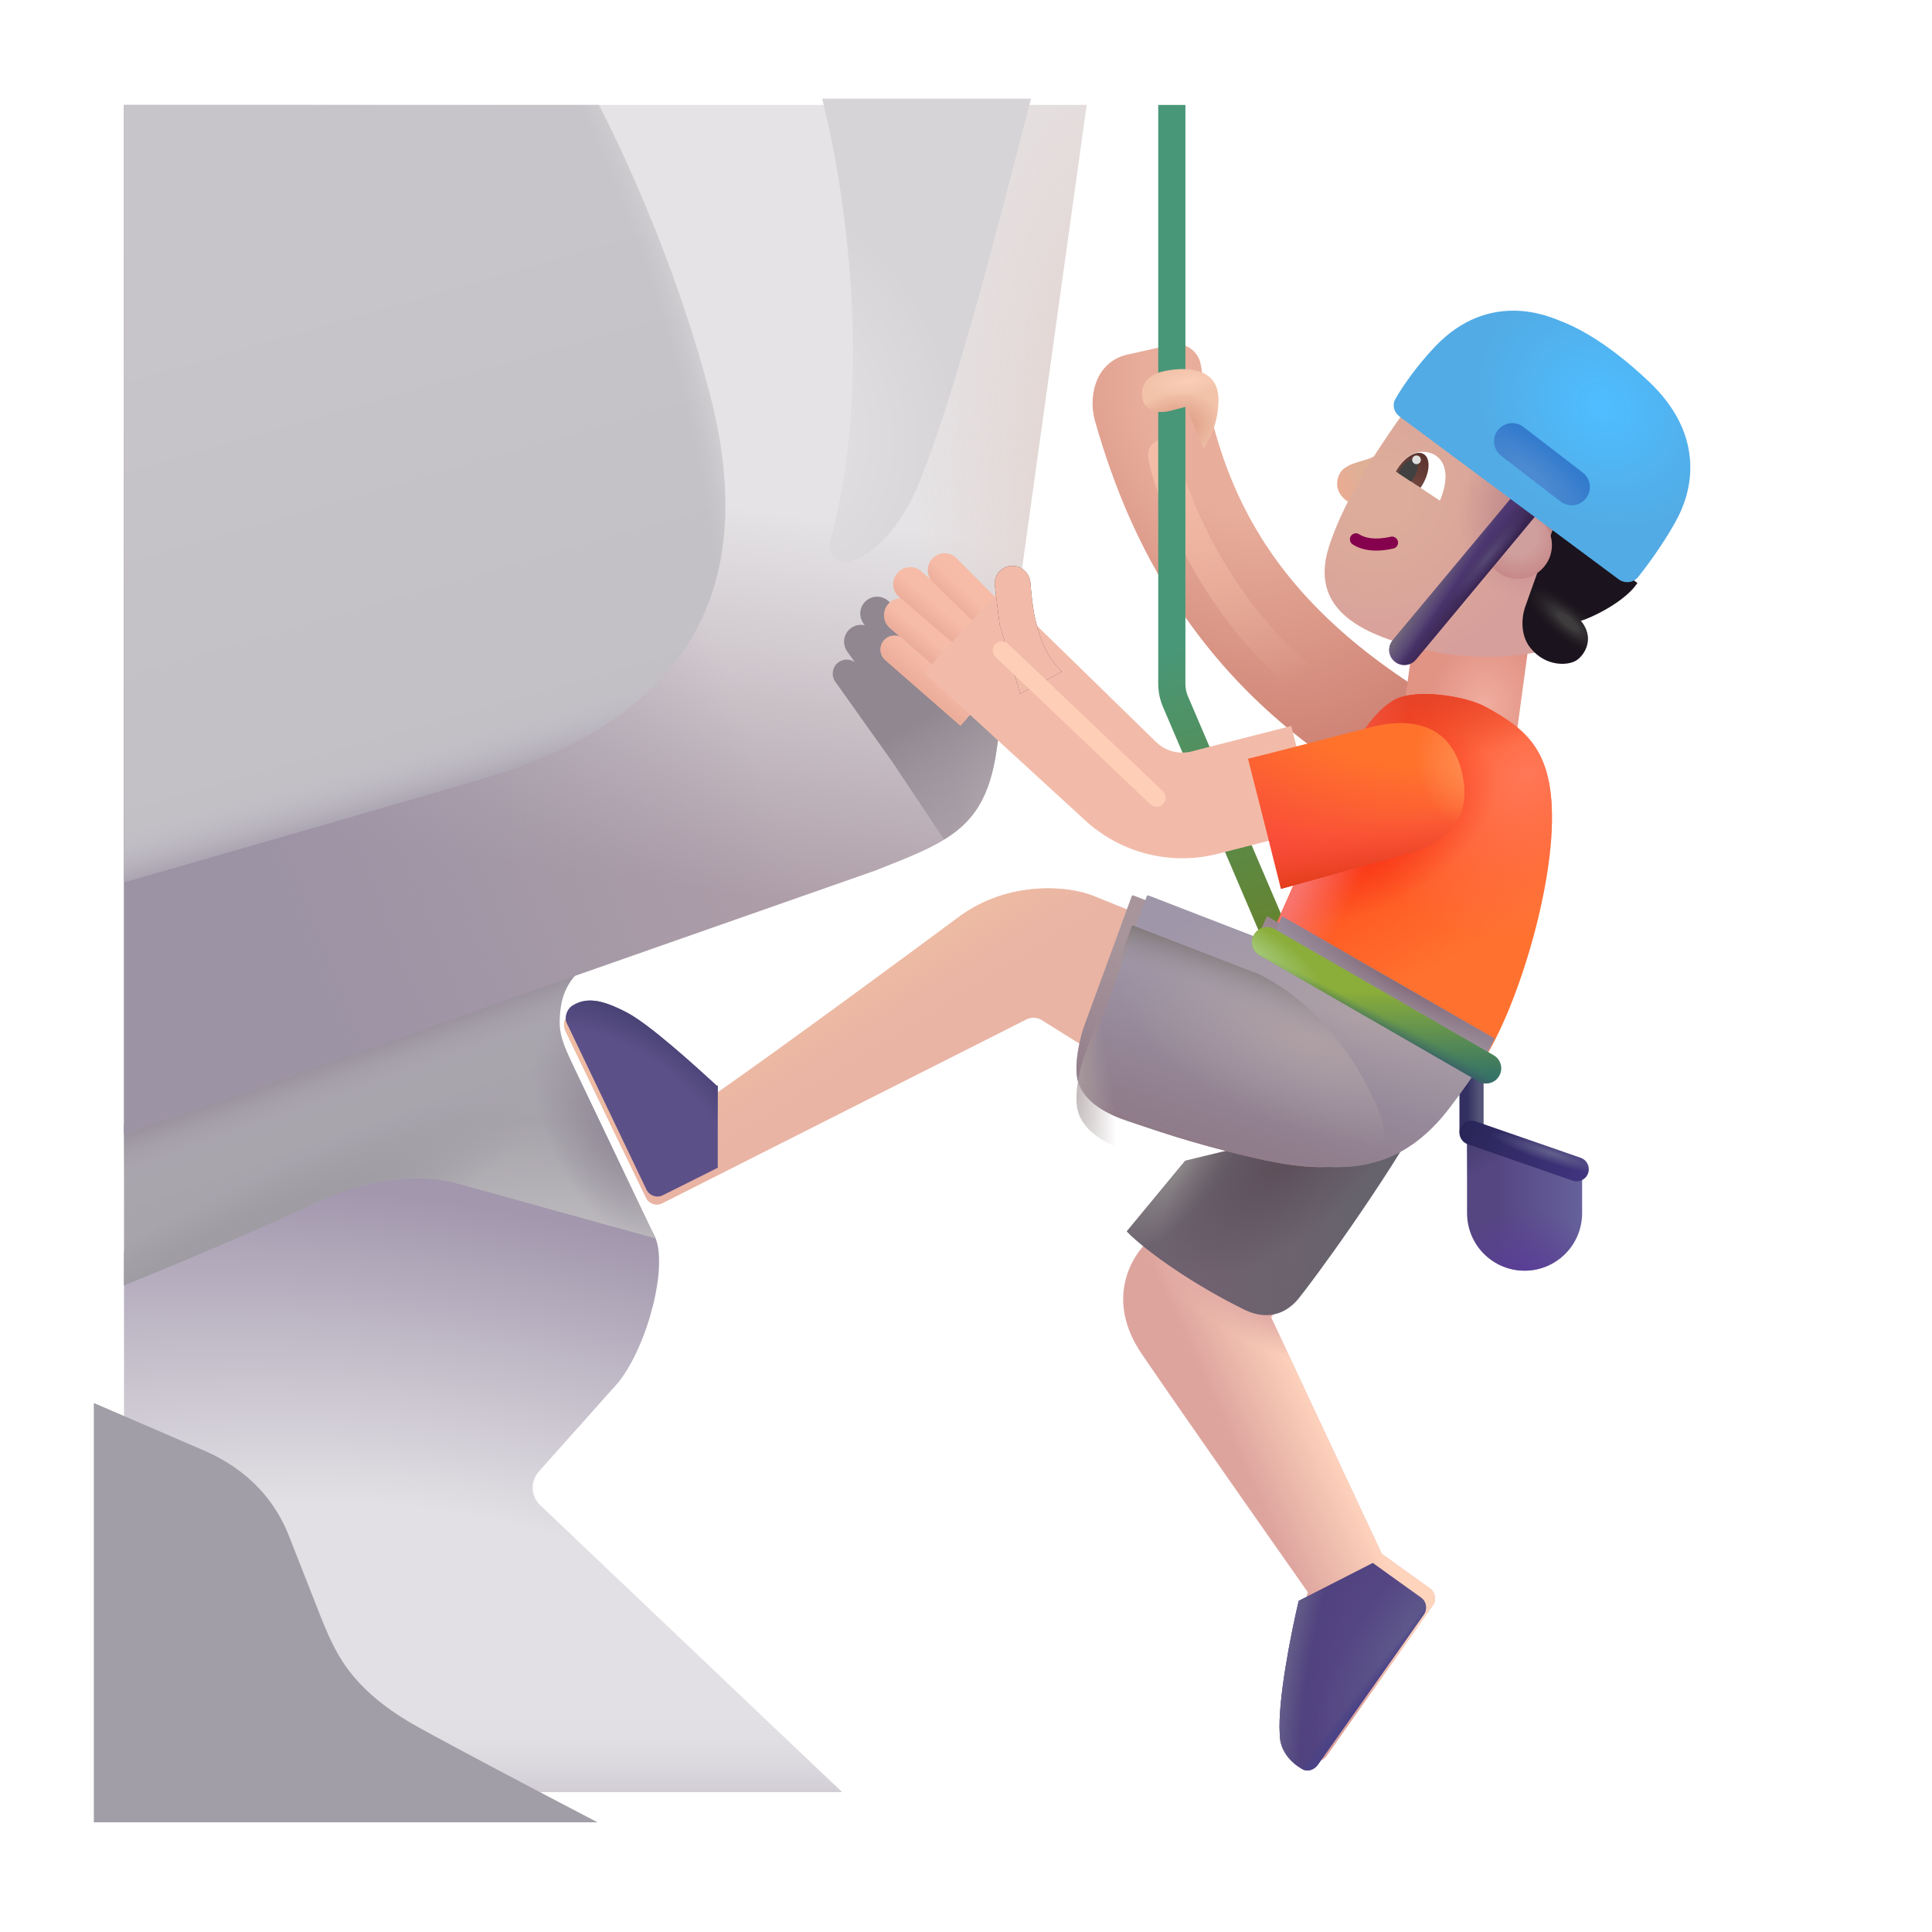 <svg width="32" height="32" viewBox="0 0 32 32" fill="none" xmlns="http://www.w3.org/2000/svg">
<path d="M2.054 29.683V20.73L7.258 18.753L9.771 20.043C9.551 19.66 10.37 19.505 10.842 20.472C11.076 20.953 10.729 22.285 10.244 22.894L8.924 24.374C8.78 24.536 8.79 24.782 8.947 24.93L13.947 29.683H2.054Z" fill="url(#paint0_radial_4002_864)"/>
<path d="M2.054 29.683V20.73L7.258 18.753L9.771 20.043C9.551 19.66 10.37 19.505 10.842 20.472C11.076 20.953 10.729 22.285 10.244 22.894L8.924 24.374C8.78 24.536 8.79 24.782 8.947 24.93L13.947 29.683H2.054Z" fill="url(#paint1_linear_4002_864)"/>
<path d="M9.289 16.677C9.345 16.27 9.617 16.042 9.746 15.979L2.054 18.63V21.291C2.733 21.016 4.281 20.37 5.338 19.876C6.224 19.462 7.053 19.468 7.516 19.587L10.857 20.511L9.538 17.743C9.289 17.222 9.234 17.083 9.289 16.677Z" fill="url(#paint2_linear_4002_864)"/>
<path d="M9.289 16.677C9.345 16.27 9.617 16.042 9.746 15.979L2.054 18.63V21.291C2.733 21.016 4.281 20.37 5.338 19.876C6.224 19.462 7.053 19.468 7.516 19.587L10.857 20.511L9.538 17.743C9.289 17.222 9.234 17.083 9.289 16.677Z" fill="url(#paint3_linear_4002_864)"/>
<path d="M9.289 16.677C9.345 16.27 9.617 16.042 9.746 15.979L2.054 18.63V21.291C2.733 21.016 4.281 20.37 5.338 19.876C6.224 19.462 7.053 19.468 7.516 19.587L10.857 20.511L9.538 17.743C9.289 17.222 9.234 17.083 9.289 16.677Z" fill="url(#paint4_radial_4002_864)"/>
<path d="M9.289 16.677C9.345 16.27 9.617 16.042 9.746 15.979L2.054 18.63V21.291C2.733 21.016 4.281 20.37 5.338 19.876C6.224 19.462 7.053 19.468 7.516 19.587L10.857 20.511L9.538 17.743C9.289 17.222 9.234 17.083 9.289 16.677Z" fill="url(#paint5_radial_4002_864)"/>
<path d="M9.289 16.677C9.345 16.27 9.617 16.042 9.746 15.979L2.054 18.63V21.291C2.733 21.016 4.281 20.37 5.338 19.876C6.224 19.462 7.053 19.468 7.516 19.587L10.857 20.511L9.538 17.743C9.289 17.222 9.234 17.083 9.289 16.677Z" fill="url(#paint6_radial_4002_864)"/>
<g filter="url(#filter0_ii_4002_864)">
<path d="M2.054 22.738V29.683H10.397C9.289 29.105 8.067 28.462 7.424 28.105C6.386 27.53 6.114 26.959 5.939 26.581C5.874 26.441 5.753 26.131 5.568 25.657C5.486 25.448 5.391 25.206 5.283 24.933C4.961 24.117 4.33 23.714 3.846 23.511L2.054 22.738Z" fill="#A29EA7"/>
</g>
<path d="M14.501 14.418L2.054 18.78V1.738H17.998C17.598 4.589 16.765 10.597 16.508 12.418C16.325 13.72 15.707 13.941 14.501 14.418Z" fill="url(#paint7_linear_4002_864)"/>
<path d="M14.501 14.418L2.054 18.78V1.738H17.998C17.598 4.589 16.765 10.597 16.508 12.418C16.325 13.72 15.707 13.941 14.501 14.418Z" fill="url(#paint8_linear_4002_864)"/>
<path d="M14.501 14.418L2.054 18.78V1.738H17.998C17.598 4.589 16.765 10.597 16.508 12.418C16.325 13.72 15.707 13.941 14.501 14.418Z" fill="url(#paint9_radial_4002_864)"/>
<g filter="url(#filter1_f_4002_864)">
<path d="M16.568 11.993C16.546 12.152 16.526 12.294 16.508 12.418C16.395 13.22 16.117 13.612 15.638 13.906L14.78 12.62L13.835 11.291C13.761 11.187 13.786 11.042 13.89 10.968C13.973 10.909 14.081 10.913 14.159 10.968L14.032 10.79C13.943 10.665 13.972 10.49 14.098 10.401C14.166 10.352 14.248 10.339 14.323 10.357L14.3 10.324C14.211 10.198 14.24 10.024 14.366 9.935C14.491 9.845 14.666 9.875 14.755 10.001L14.861 10.148C14.838 10.041 14.878 9.926 14.972 9.859C15.098 9.769 15.272 9.799 15.361 9.924L15.861 10.743L15.887 10.514C15.906 10.345 16.065 10.228 16.232 10.26C16.392 10.29 16.496 10.444 16.47 10.605C16.439 10.806 16.409 11.045 16.409 11.204C16.411 11.594 16.482 11.818 16.568 11.993Z" fill="url(#paint10_linear_4002_864)"/>
</g>
<g filter="url(#filter2_i_4002_864)">
<path fill-rule="evenodd" clip-rule="evenodd" d="M23.362 13.498C19.744 11.786 18.471 9.042 17.881 6.953C17.77 6.526 17.916 5.957 18.471 5.863L19.164 5.706C19.39 5.664 19.604 5.82 19.64 6.047C19.971 8.132 20.816 10.138 24.11 11.915L23.362 13.498Z" fill="url(#paint11_radial_4002_864)"/>
</g>
<g filter="url(#filter3_f_4002_864)">
<path d="M19.264 7.532C19.333 8.024 20.031 9.969 21.547 11.204" stroke="url(#paint12_linear_4002_864)" stroke-width="0.5" stroke-linecap="round"/>
</g>
<path d="M9.918 1.738C10.469 2.792 11.288 4.695 11.768 6.574C12.549 9.636 11.518 11.855 8.018 12.886C6.382 13.368 4.085 14.03 2.054 14.611V1.738L9.918 1.738Z" fill="url(#paint13_linear_4002_864)"/>
<path d="M9.918 1.738C10.469 2.792 11.288 4.695 11.768 6.574C12.549 9.636 11.518 11.855 8.018 12.886C6.382 13.368 4.085 14.03 2.054 14.611V1.738L9.918 1.738Z" fill="url(#paint14_radial_4002_864)"/>
<path d="M9.918 1.738C10.469 2.792 11.288 4.695 11.768 6.574C12.549 9.636 11.518 11.855 8.018 12.886C6.382 13.368 4.085 14.03 2.054 14.611V1.738L9.918 1.738Z" fill="url(#paint15_linear_4002_864)"/>
<g filter="url(#filter4_i_4002_864)">
<path d="M13.638 1.694C14.031 3.247 14.488 6.387 13.772 9.023C13.735 9.16 13.805 9.303 13.937 9.354C13.983 9.372 14.034 9.378 14.081 9.364C14.459 9.259 14.917 8.852 15.234 8.077C15.801 6.692 16.413 4.328 16.871 2.562C16.951 2.251 17.027 1.959 17.097 1.694H13.638Z" fill="url(#paint16_radial_4002_864)"/>
</g>
<g filter="url(#filter5_i_4002_864)">
<path d="M18.984 1.738V11.326C18.984 11.458 19.011 11.589 19.063 11.71L20.769 15.699L21.189 15.835C21.238 15.95 21.355 16.814 21.469 16.765C21.584 16.716 21.637 16.584 21.588 16.47L19.476 11.533C19.448 11.467 19.434 11.397 19.434 11.326V1.738H18.984Z" fill="url(#paint17_linear_4002_864)"/>
</g>
<path d="M22.15 7.972C22.182 7.765 22.303 7.703 22.6 7.621C22.817 7.561 22.941 7.44 22.987 7.373L22.529 8.367C22.318 8.367 22.119 8.179 22.15 7.972Z" fill="url(#paint18_radial_4002_864)"/>
<path d="M24.299 18.734L26.205 19.365V20.093C26.205 20.62 25.778 21.046 25.252 21.046C24.726 21.046 24.299 20.62 24.299 20.093V18.734Z" fill="url(#paint19_linear_4002_864)"/>
<path d="M24.299 18.734L26.205 19.365V20.093C26.205 20.62 25.778 21.046 25.252 21.046C24.726 21.046 24.299 20.62 24.299 20.093V18.734Z" fill="url(#paint20_radial_4002_864)"/>
<path d="M24.299 18.734L26.205 19.365V20.093C26.205 20.62 25.778 21.046 25.252 21.046C24.726 21.046 24.299 20.62 24.299 20.093V18.734Z" fill="url(#paint21_radial_4002_864)"/>
<rect x="23.43" y="10.439" width="1.905" height="1.844" transform="rotate(7.73 23.43 10.439)" fill="url(#paint22_radial_4002_864)"/>
<g filter="url(#filter6_ii_4002_864)">
<path d="M22.01 9.16C22.287 8.285 22.96 7.345 23.221 6.972L26.119 8.839L25.526 10.886C25.236 10.957 24.469 11.055 23.713 10.886C22.768 10.675 21.646 10.308 22.01 9.16Z" fill="url(#paint23_radial_4002_864)"/>
<path d="M22.01 9.16C22.287 8.285 22.96 7.345 23.221 6.972L26.119 8.839L25.526 10.886C25.236 10.957 24.469 11.055 23.713 10.886C22.768 10.675 21.646 10.308 22.01 9.16Z" fill="url(#paint24_radial_4002_864)"/>
</g>
<path fill-rule="evenodd" clip-rule="evenodd" d="M24.373 17.647C24.483 17.647 24.573 17.737 24.573 17.847V18.73C24.573 18.84 24.483 18.93 24.373 18.93C24.262 18.93 24.173 18.84 24.173 18.73V17.847C24.173 17.737 24.262 17.647 24.373 17.647Z" fill="url(#paint25_linear_4002_864)"/>
<path fill-rule="evenodd" clip-rule="evenodd" d="M24.184 18.696C24.22 18.591 24.334 18.536 24.439 18.572L26.181 19.178C26.285 19.214 26.34 19.328 26.304 19.432C26.268 19.537 26.154 19.592 26.05 19.556L24.307 18.95C24.203 18.914 24.148 18.8 24.184 18.696Z" fill="url(#paint26_linear_4002_864)"/>
<path fill-rule="evenodd" clip-rule="evenodd" d="M24.184 18.696C24.22 18.591 24.334 18.536 24.439 18.572L26.181 19.178C26.285 19.214 26.34 19.328 26.304 19.432C26.268 19.537 26.154 19.592 26.05 19.556L24.307 18.95C24.203 18.914 24.148 18.8 24.184 18.696Z" fill="url(#paint27_radial_4002_864)"/>
<path fill-rule="evenodd" clip-rule="evenodd" d="M22.375 8.878C22.406 8.832 22.468 8.819 22.514 8.85C22.599 8.905 22.764 8.952 23.034 8.89C23.088 8.878 23.142 8.912 23.154 8.965C23.166 9.019 23.133 9.073 23.079 9.085C22.771 9.156 22.546 9.11 22.404 9.017C22.358 8.987 22.345 8.925 22.375 8.878Z" fill="#86014D"/>
<g filter="url(#filter7_i_4002_864)">
<path d="M25.127 10.109L25.615 8.742L26.971 9.757C26.771 10.058 26.244 10.32 26.033 10.382C26.268 10.668 26.1 10.949 25.959 11.039C25.818 11.128 25.451 11.144 25.201 10.835C25.001 10.589 25.068 10.248 25.127 10.109Z" fill="#1B131D"/>
<path d="M25.127 10.109L25.615 8.742L26.971 9.757C26.771 10.058 26.244 10.32 26.033 10.382C26.268 10.668 26.1 10.949 25.959 11.039C25.818 11.128 25.451 11.144 25.201 10.835C25.001 10.589 25.068 10.248 25.127 10.109Z" fill="url(#paint28_radial_4002_864)"/>
</g>
<path d="M23.502 7.488C23.301 7.519 23.176 7.709 23.115 7.808L23.85 8.293C24.107 7.668 23.775 7.445 23.502 7.488Z" fill="white"/>
<g filter="url(#filter8_i_4002_864)">
<path d="M18.893 20.683L19.283 20.277L21.393 21.464L20.9 21.964L22.736 25.886L23.537 26.462C23.625 26.526 23.646 26.65 23.583 26.739L21.83 29.226C21.769 29.313 21.659 29.354 21.567 29.301C21.389 29.199 21.197 29.005 21.197 28.722C21.16 28.166 21.39 27.022 21.51 26.519C20.848 25.579 19.372 23.474 18.76 22.574C18.147 21.674 18.593 20.938 18.893 20.683Z" fill="#DDA49E"/>
<path d="M18.893 20.683L19.283 20.277L21.393 21.464L20.9 21.964L22.736 25.886L23.537 26.462C23.625 26.526 23.646 26.65 23.583 26.739L21.83 29.226C21.769 29.313 21.659 29.354 21.567 29.301C21.389 29.199 21.197 29.005 21.197 28.722C21.16 28.166 21.39 27.022 21.51 26.519C20.848 25.579 19.372 23.474 18.76 22.574C18.147 21.674 18.593 20.938 18.893 20.683Z" fill="url(#paint29_linear_4002_864)"/>
<path d="M18.893 20.683L19.283 20.277L21.393 21.464L20.9 21.964L22.736 25.886L23.537 26.462C23.625 26.526 23.646 26.65 23.583 26.739L21.83 29.226C21.769 29.313 21.659 29.354 21.567 29.301C21.389 29.199 21.197 29.005 21.197 28.722C21.16 28.166 21.39 27.022 21.51 26.519C20.848 25.579 19.372 23.474 18.76 22.574C18.147 21.674 18.593 20.938 18.893 20.683Z" fill="url(#paint30_radial_4002_864)"/>
</g>
<path d="M22.738 25.887L23.537 26.462C23.626 26.526 23.646 26.65 23.583 26.74L21.83 29.226C21.769 29.313 21.659 29.354 21.567 29.301C21.389 29.2 21.197 29.005 21.197 28.722C21.16 28.166 21.39 27.022 21.51 26.519L21.508 26.517L22.738 25.887Z" fill="#544583"/>
<path d="M22.738 25.887L23.537 26.462C23.626 26.526 23.646 26.65 23.583 26.74L21.83 29.226C21.769 29.313 21.659 29.354 21.567 29.301C21.389 29.2 21.197 29.005 21.197 28.722C21.16 28.166 21.39 27.022 21.51 26.519L21.508 26.517L22.738 25.887Z" fill="url(#paint31_radial_4002_864)"/>
<path d="M22.738 25.887L23.537 26.462C23.626 26.526 23.646 26.65 23.583 26.74L21.83 29.226C21.769 29.313 21.659 29.354 21.567 29.301C21.389 29.2 21.197 29.005 21.197 28.722C21.16 28.166 21.39 27.022 21.51 26.519L21.508 26.517L22.738 25.887Z" fill="url(#paint32_radial_4002_864)"/>
<path d="M22.738 25.887L23.537 26.462C23.626 26.526 23.646 26.65 23.583 26.74L21.83 29.226C21.769 29.313 21.659 29.354 21.567 29.301C21.389 29.2 21.197 29.005 21.197 28.722C21.16 28.166 21.39 27.022 21.51 26.519L21.508 26.517L22.738 25.887Z" fill="url(#paint33_linear_4002_864)"/>
<path d="M22.738 25.887L23.537 26.462C23.626 26.526 23.646 26.65 23.583 26.74L21.83 29.226C21.769 29.313 21.659 29.354 21.567 29.301C21.389 29.2 21.197 29.005 21.197 28.722C21.16 28.166 21.39 27.022 21.51 26.519L21.508 26.517L22.738 25.887Z" fill="url(#paint34_radial_4002_864)"/>
<path d="M23.528 8.08C23.537 8.067 23.546 8.054 23.554 8.04C23.686 7.824 23.698 7.592 23.581 7.521C23.465 7.45 23.264 7.568 23.133 7.784C23.128 7.792 23.123 7.801 23.118 7.81L23.528 8.08Z" fill="url(#paint35_linear_4002_864)"/>
<path d="M23.37 7.976C23.389 7.956 23.407 7.932 23.423 7.905C23.496 7.785 23.504 7.657 23.442 7.618C23.378 7.58 23.268 7.646 23.195 7.766C23.181 7.79 23.169 7.814 23.16 7.837L23.37 7.976Z" fill="#414141"/>
<circle cx="23.462" cy="7.616" r="0.072" fill="#DFDFDF"/>
<path d="M22.322 12.636L21.072 15.457L24.463 17.714C25.025 16.988 25.729 14.863 25.705 13.472C25.687 12.417 25.269 12.068 24.604 11.707C24.287 11.535 23.578 11.427 23.205 11.546C22.832 11.666 22.475 12.21 22.322 12.636Z" fill="url(#paint36_linear_4002_864)"/>
<path d="M22.322 12.636L21.072 15.457L24.463 17.714C25.025 16.988 25.729 14.863 25.705 13.472C25.687 12.417 25.269 12.068 24.604 11.707C24.287 11.535 23.578 11.427 23.205 11.546C22.832 11.666 22.475 12.21 22.322 12.636Z" fill="url(#paint37_radial_4002_864)"/>
<path d="M22.322 12.636L21.072 15.457L24.463 17.714C25.025 16.988 25.729 14.863 25.705 13.472C25.687 12.417 25.269 12.068 24.604 11.707C24.287 11.535 23.578 11.427 23.205 11.546C22.832 11.666 22.475 12.21 22.322 12.636Z" fill="url(#paint38_radial_4002_864)"/>
<path d="M22.322 12.636L21.072 15.457L24.463 17.714C25.025 16.988 25.729 14.863 25.705 13.472C25.687 12.417 25.269 12.068 24.604 11.707C24.287 11.535 23.578 11.427 23.205 11.546C22.832 11.666 22.475 12.21 22.322 12.636Z" fill="url(#paint39_radial_4002_864)"/>
<path d="M22.322 12.636L21.072 15.457L24.463 17.714C25.025 16.988 25.729 14.863 25.705 13.472C25.687 12.417 25.269 12.068 24.604 11.707C24.287 11.535 23.578 11.427 23.205 11.546C22.832 11.666 22.475 12.21 22.322 12.636Z" fill="url(#paint40_radial_4002_864)"/>
<g filter="url(#filter9_i_4002_864)">
<path d="M19.162 20.396L20.131 19.226L24.189 18.238C23.424 19.632 22.189 21.29 22.002 21.515C21.767 21.796 21.447 21.855 21.111 21.691C20.299 21.291 19.502 20.744 19.162 20.396Z" fill="#67636C"/>
<path d="M19.162 20.396L20.131 19.226L24.189 18.238C23.424 19.632 22.189 21.29 22.002 21.515C21.767 21.796 21.447 21.855 21.111 21.691C20.299 21.291 19.502 20.744 19.162 20.396Z" fill="url(#paint41_radial_4002_864)"/>
<path d="M19.162 20.396L20.131 19.226L24.189 18.238C23.424 19.632 22.189 21.29 22.002 21.515C21.767 21.796 21.447 21.855 21.111 21.691C20.299 21.291 19.502 20.744 19.162 20.396Z" fill="url(#paint42_radial_4002_864)"/>
<path d="M19.162 20.396L20.131 19.226L24.189 18.238C23.424 19.632 22.189 21.29 22.002 21.515C21.767 21.796 21.447 21.855 21.111 21.691C20.299 21.291 19.502 20.744 19.162 20.396Z" fill="url(#paint43_radial_4002_864)"/>
</g>
<g filter="url(#filter10_i_4002_864)">
<path d="M18.123 15.093L18.92 15.414L18.084 17.664L17.25 17.144C17.176 17.098 17.083 17.094 17.005 17.133L10.969 20.181C10.869 20.232 10.747 20.19 10.699 20.09L9.368 17.331C9.322 17.236 9.339 17.116 9.428 17.059C9.669 16.906 9.934 16.962 10.334 17.171C10.715 17.371 11.477 18.066 11.826 18.386C12.925 17.621 15.133 15.994 15.877 15.441C16.713 14.82 17.722 14.924 18.123 15.093Z" fill="#E9B4A4"/>
<path d="M18.123 15.093L18.92 15.414L18.084 17.664L17.25 17.144C17.176 17.098 17.083 17.094 17.005 17.133L10.969 20.181C10.869 20.232 10.747 20.19 10.699 20.09L9.368 17.331C9.322 17.236 9.339 17.116 9.428 17.059C9.669 16.906 9.934 16.962 10.334 17.171C10.715 17.371 11.477 18.066 11.826 18.386C12.925 17.621 15.133 15.994 15.877 15.441C16.713 14.82 17.722 14.924 18.123 15.093Z" fill="url(#paint44_linear_4002_864)"/>
</g>
<g filter="url(#filter11_i_4002_864)">
<path d="M20.791 16.113L20.986 15.675L24.502 17.699C24.468 17.805 24.263 18.197 23.713 18.91C22.854 19.988 21.865 19.933 20.76 19.675C19.654 19.418 19.037 19.183 18.697 19.074C18.357 18.964 17.973 18.768 17.861 18.433C17.771 18.164 17.895 17.654 17.963 17.48L18.745 15.343C18.749 15.332 18.761 15.327 18.771 15.331L20.791 16.113Z" fill="#A7959B"/>
<path d="M20.791 16.113L20.986 15.675L24.502 17.699C24.468 17.805 24.263 18.197 23.713 18.91C22.854 19.988 21.865 19.933 20.76 19.675C19.654 19.418 19.037 19.183 18.697 19.074C18.357 18.964 17.973 18.768 17.861 18.433C17.771 18.164 17.895 17.654 17.963 17.48L18.745 15.343C18.749 15.332 18.761 15.327 18.771 15.331L20.791 16.113Z" fill="url(#paint45_radial_4002_864)"/>
<path d="M20.791 16.113L20.986 15.675L24.502 17.699C24.468 17.805 24.263 18.197 23.713 18.91C22.854 19.988 21.865 19.933 20.76 19.675C19.654 19.418 19.037 19.183 18.697 19.074C18.357 18.964 17.973 18.768 17.861 18.433C17.771 18.164 17.895 17.654 17.963 17.48L18.745 15.343C18.749 15.332 18.761 15.327 18.771 15.331L20.791 16.113Z" fill="url(#paint46_linear_4002_864)"/>
<path d="M20.791 16.113L20.986 15.675L24.502 17.699C24.468 17.805 24.263 18.197 23.713 18.91C22.854 19.988 21.865 19.933 20.76 19.675C19.654 19.418 19.037 19.183 18.697 19.074C18.357 18.964 17.973 18.768 17.861 18.433C17.771 18.164 17.895 17.654 17.963 17.48L18.745 15.343C18.749 15.332 18.761 15.327 18.771 15.331L20.791 16.113Z" fill="url(#paint47_radial_4002_864)"/>
</g>
<g filter="url(#filter12_i_4002_864)">
<path d="M20.791 16.113L20.986 15.675L24.502 17.699C24.468 17.805 24.263 18.197 23.713 18.91C22.854 19.988 21.865 19.933 20.76 19.675C19.654 19.418 19.037 19.183 18.697 19.074C18.357 18.964 17.973 18.768 17.861 18.433C17.771 18.164 17.895 17.654 17.963 17.48L18.745 15.343C18.749 15.332 18.761 15.327 18.771 15.331L20.791 16.113Z" fill="#9F97A9"/>
<path d="M20.791 16.113L20.986 15.675L24.502 17.699C24.468 17.805 24.263 18.197 23.713 18.91C22.854 19.988 21.865 19.933 20.76 19.675C19.654 19.418 19.037 19.183 18.697 19.074C18.357 18.964 17.973 18.768 17.861 18.433C17.771 18.164 17.895 17.654 17.963 17.48L18.745 15.343C18.749 15.332 18.761 15.327 18.771 15.331L20.791 16.113Z" fill="url(#paint48_radial_4002_864)"/>
<path d="M20.791 16.113L20.986 15.675L24.502 17.699C24.468 17.805 24.263 18.197 23.713 18.91C22.854 19.988 21.865 19.933 20.76 19.675C19.654 19.418 19.037 19.183 18.697 19.074C18.357 18.964 17.973 18.768 17.861 18.433C17.771 18.164 17.895 17.654 17.963 17.48L18.745 15.343C18.749 15.332 18.761 15.327 18.771 15.331L20.791 16.113Z" fill="url(#paint49_linear_4002_864)"/>
<path d="M20.791 16.113L20.986 15.675L24.502 17.699C24.468 17.805 24.263 18.197 23.713 18.91C22.854 19.988 21.865 19.933 20.76 19.675C19.654 19.418 19.037 19.183 18.697 19.074C18.357 18.964 17.973 18.768 17.861 18.433C17.771 18.164 17.895 17.654 17.963 17.48L18.745 15.343C18.749 15.332 18.761 15.327 18.771 15.331L20.791 16.113Z" fill="url(#paint50_radial_4002_864)"/>
</g>
<g filter="url(#filter13_i_4002_864)">
<path d="M11.838 19.742L10.928 20.197C10.829 20.247 10.707 20.206 10.658 20.105L9.338 17.347C9.292 17.252 9.339 17.116 9.428 17.059C9.669 16.906 9.934 16.962 10.334 17.171C10.715 17.371 11.477 18.066 11.826 18.386C11.83 18.384 11.834 18.381 11.838 18.378V19.742Z" fill="#5C5089"/>
<path d="M11.838 19.742L10.928 20.197C10.829 20.247 10.707 20.206 10.658 20.105L9.338 17.347C9.292 17.252 9.339 17.116 9.428 17.059C9.669 16.906 9.934 16.962 10.334 17.171C10.715 17.371 11.477 18.066 11.826 18.386C11.83 18.384 11.834 18.381 11.838 18.378V19.742Z" fill="url(#paint51_radial_4002_864)"/>
</g>
<path fill-rule="evenodd" clip-rule="evenodd" d="M20.77 15.48C20.839 15.361 20.991 15.319 21.111 15.388L24.74 17.478C24.86 17.547 24.901 17.7 24.832 17.82C24.763 17.939 24.61 17.98 24.491 17.912L20.862 15.822C20.742 15.753 20.701 15.6 20.77 15.48Z" fill="url(#paint52_linear_4002_864)"/>
<path fill-rule="evenodd" clip-rule="evenodd" d="M20.77 15.48C20.839 15.361 20.991 15.319 21.111 15.388L24.74 17.478C24.86 17.547 24.901 17.7 24.832 17.82C24.763 17.939 24.61 17.98 24.491 17.912L20.862 15.822C20.742 15.753 20.701 15.6 20.77 15.48Z" fill="url(#paint53_linear_4002_864)"/>
<path fill-rule="evenodd" clip-rule="evenodd" d="M20.77 15.48C20.839 15.361 20.991 15.319 21.111 15.388L24.74 17.478C24.86 17.547 24.901 17.7 24.832 17.82C24.763 17.939 24.61 17.98 24.491 17.912L20.862 15.822C20.742 15.753 20.701 15.6 20.77 15.48Z" fill="url(#paint54_radial_4002_864)"/>
<path d="M20.182 6.613C20.185 7.007 20.016 7.321 19.932 7.429L19.65 6.734C19.637 6.738 19.565 6.757 19.381 6.804C19.064 6.882 18.943 6.71 18.924 6.613C18.904 6.515 18.881 6.226 19.295 6.144C19.709 6.062 20.178 6.121 20.182 6.613Z" fill="#F2C2A9"/>
<path d="M20.182 6.613C20.185 7.007 20.016 7.321 19.932 7.429L19.65 6.734C19.637 6.738 19.565 6.757 19.381 6.804C19.064 6.882 18.943 6.71 18.924 6.613C18.904 6.515 18.881 6.226 19.295 6.144C19.709 6.062 20.178 6.121 20.182 6.613Z" fill="url(#paint55_radial_4002_864)"/>
<path d="M20.182 6.613C20.185 7.007 20.016 7.321 19.932 7.429L19.65 6.734C19.637 6.738 19.565 6.757 19.381 6.804C19.064 6.882 18.943 6.71 18.924 6.613C18.904 6.515 18.881 6.226 19.295 6.144C19.709 6.062 20.178 6.121 20.182 6.613Z" fill="url(#paint56_radial_4002_864)"/>
<path d="M14.663 10.932C14.567 10.848 14.557 10.702 14.641 10.605C14.725 10.509 14.872 10.499 14.968 10.583L16.213 11.671L15.908 12.02L14.663 10.932Z" fill="#F6BCA8"/>
<path d="M14.663 10.932C14.567 10.848 14.557 10.702 14.641 10.605C14.725 10.509 14.872 10.499 14.968 10.583L16.213 11.671L15.908 12.02L14.663 10.932Z" fill="url(#paint57_linear_4002_864)"/>
<path d="M14.738 10.399C14.622 10.298 14.61 10.121 14.711 10.005C14.813 9.889 14.989 9.877 15.105 9.979L16.606 11.289L16.238 11.71L14.738 10.399Z" fill="#F6BCA8"/>
<path d="M14.738 10.399C14.622 10.298 14.61 10.121 14.711 10.005C14.813 9.889 14.989 9.877 15.105 9.979L16.606 11.289L16.238 11.71L14.738 10.399Z" fill="url(#paint58_linear_4002_864)"/>
<path d="M14.89 9.883C14.774 9.782 14.762 9.606 14.864 9.49C14.965 9.373 15.142 9.362 15.258 9.463L17.012 10.969L16.644 11.39L14.89 9.883Z" fill="#F6BCA8"/>
<path d="M14.89 9.883C14.774 9.782 14.762 9.606 14.864 9.49C14.965 9.373 15.142 9.362 15.258 9.463L17.012 10.969L16.644 11.39L14.89 9.883Z" fill="url(#paint59_linear_4002_864)"/>
<circle cx="25.146" cy="9.029" r="0.559" fill="url(#paint60_radial_4002_864)"/>
<path fill-rule="evenodd" clip-rule="evenodd" d="M25.412 8.178C25.518 8.267 25.532 8.424 25.444 8.53L23.452 10.925C23.364 11.031 23.206 11.046 23.1 10.957C22.994 10.869 22.979 10.711 23.068 10.605L25.06 8.211C25.148 8.105 25.306 8.09 25.412 8.178Z" fill="#4D3771"/>
<path fill-rule="evenodd" clip-rule="evenodd" d="M25.412 8.178C25.518 8.267 25.532 8.424 25.444 8.53L23.452 10.925C23.364 11.031 23.206 11.046 23.1 10.957C22.994 10.869 22.979 10.711 23.068 10.605L25.06 8.211C25.148 8.105 25.306 8.09 25.412 8.178Z" fill="url(#paint61_linear_4002_864)"/>
<path fill-rule="evenodd" clip-rule="evenodd" d="M25.412 8.178C25.518 8.267 25.532 8.424 25.444 8.53L23.452 10.925C23.364 11.031 23.206 11.046 23.1 10.957C22.994 10.869 22.979 10.711 23.068 10.605L25.06 8.211C25.148 8.105 25.306 8.09 25.412 8.178Z" fill="url(#paint62_linear_4002_864)"/>
<path fill-rule="evenodd" clip-rule="evenodd" d="M25.412 8.178C25.518 8.267 25.532 8.424 25.444 8.53L23.452 10.925C23.364 11.031 23.206 11.046 23.1 10.957C22.994 10.869 22.979 10.711 23.068 10.605L25.06 8.211C25.148 8.105 25.306 8.09 25.412 8.178Z" fill="url(#paint63_radial_4002_864)"/>
<g filter="url(#filter14_i_4002_864)">
<path d="M26.808 9.744L23.18 7.048C23.088 6.98 23.055 6.859 23.111 6.76C23.235 6.543 23.462 6.215 23.766 5.894C24.672 4.937 25.675 5.402 25.821 5.456C26.032 5.534 26.575 5.769 27.321 6.48C28.196 7.314 28.063 8.183 27.797 8.706C27.63 9.035 27.34 9.448 27.134 9.706C27.054 9.806 26.911 9.82 26.808 9.744Z" fill="url(#paint64_radial_4002_864)"/>
</g>
<g filter="url(#filter15_i_4002_864)">
<path d="M24.809 7.126C24.911 6.994 25.1 6.969 25.232 7.071L26.216 7.828C26.349 7.93 26.373 8.119 26.271 8.251C26.17 8.384 25.98 8.408 25.848 8.307L24.864 7.549C24.732 7.447 24.707 7.258 24.809 7.126Z" fill="url(#paint65_radial_4002_864)"/>
</g>
<path d="M15.463 9.653C15.347 9.552 15.335 9.375 15.436 9.259C15.538 9.143 15.714 9.131 15.83 9.233L17.24 10.652L17.014 11.164L15.463 9.653Z" fill="#F6BCA8"/>
<path d="M15.463 9.653C15.347 9.552 15.335 9.375 15.436 9.259C15.538 9.143 15.714 9.131 15.83 9.233L17.24 10.652L17.014 11.164L15.463 9.653Z" fill="url(#paint66_linear_4002_864)"/>
<g filter="url(#filter16_i_4002_864)">
<path fill-rule="evenodd" clip-rule="evenodd" d="M17.962 13.927L15.307 11.492L16.566 10.12L19.156 12.647C19.311 12.793 19.53 12.849 19.737 12.796L21.387 12.374L21.82 14.07L20.17 14.492C19.386 14.692 18.554 14.479 17.962 13.927Z" fill="#F2BBA9"/>
</g>
<path d="M20.793 16.108C21.447 16.41 22.272 17.097 22.814 18.339C23.009 18.785 22.957 19.238 22.773 19.661C22.154 19.925 21.482 19.844 20.76 19.675C19.854 19.464 19.276 19.269 18.91 19.145C18.829 19.117 18.759 19.093 18.697 19.074C18.357 18.964 17.973 18.768 17.861 18.433C17.771 18.164 17.895 17.654 17.963 17.48L18.745 15.343C18.749 15.332 18.761 15.327 18.771 15.331L20.791 16.113L20.793 16.108Z" fill="url(#paint67_radial_4002_864)"/>
<path d="M20.793 16.108C21.447 16.41 22.272 17.097 22.814 18.339C23.009 18.785 22.957 19.238 22.773 19.661C22.154 19.925 21.482 19.844 20.76 19.675C19.854 19.464 19.276 19.269 18.91 19.145C18.829 19.117 18.759 19.093 18.697 19.074C18.357 18.964 17.973 18.768 17.861 18.433C17.771 18.164 17.895 17.654 17.963 17.48L18.745 15.343C18.749 15.332 18.761 15.327 18.771 15.331L20.791 16.113L20.793 16.108Z" fill="url(#paint68_radial_4002_864)"/>
<path d="M20.793 16.108C21.447 16.41 22.272 17.097 22.814 18.339C23.009 18.785 22.957 19.238 22.773 19.661C22.154 19.925 21.482 19.844 20.76 19.675C19.854 19.464 19.276 19.269 18.91 19.145C18.829 19.117 18.759 19.093 18.697 19.074C18.357 18.964 17.973 18.768 17.861 18.433C17.771 18.164 17.895 17.654 17.963 17.48L18.745 15.343C18.749 15.332 18.761 15.327 18.771 15.331L20.791 16.113L20.793 16.108Z" fill="url(#paint69_radial_4002_864)"/>
<path d="M21.218 14.722L20.671 12.566C21.312 12.412 22.52 12.087 22.761 12.031C23.21 11.925 24.027 11.877 24.226 12.847C24.409 13.742 23.707 14.027 23.366 14.128L21.218 14.722Z" fill="url(#paint70_radial_4002_864)"/>
<path d="M21.218 14.722L20.671 12.566C21.312 12.412 22.52 12.087 22.761 12.031C23.21 11.925 24.027 11.877 24.226 12.847C24.409 13.742 23.707 14.027 23.366 14.128L21.218 14.722Z" fill="url(#paint71_linear_4002_864)"/>
<path d="M21.218 14.722L20.671 12.566C21.312 12.412 22.52 12.087 22.761 12.031C23.21 11.925 24.027 11.877 24.226 12.847C24.409 13.742 23.707 14.027 23.366 14.128L21.218 14.722Z" fill="url(#paint72_radial_4002_864)"/>
<path d="M16.478 9.7L16.557 10.343L16.896 11.492L17.588 11.125C17.412 10.941 17.278 10.789 17.146 10.25C17.109 10.095 17.083 9.856 17.067 9.652C17.054 9.491 16.917 9.365 16.755 9.372C16.585 9.38 16.457 9.531 16.478 9.7Z" fill="#4D3C3D"/>
<path d="M16.478 9.7L16.557 10.343L16.896 11.492L17.588 11.125C17.412 10.941 17.278 10.789 17.146 10.25C17.109 10.095 17.083 9.856 17.067 9.652C17.054 9.491 16.917 9.365 16.755 9.372C16.585 9.38 16.457 9.531 16.478 9.7Z" fill="#F2BBA9"/>
<g filter="url(#filter17_f_4002_864)">
<path d="M16.594 10.774L19.156 13.211" stroke="#FFCEB7" stroke-width="0.3" stroke-linecap="round"/>
</g>
<defs>
<filter id="filter0_ii_4002_864" x="1.654" y="22.738" width="8.743" height="7.346" filterUnits="userSpaceOnUse" color-interpolation-filters="sRGB">
<feFlood flood-opacity="0" result="BackgroundImageFix"/>
<feBlend mode="normal" in="SourceGraphic" in2="BackgroundImageFix" result="shape"/>
<feColorMatrix in="SourceAlpha" type="matrix" values="0 0 0 0 0 0 0 0 0 0 0 0 0 0 0 0 0 0 127 0" result="hardAlpha"/>
<feOffset dx="-0.4" dy="0.4"/>
<feGaussianBlur stdDeviation="0.5"/>
<feComposite in2="hardAlpha" operator="arithmetic" k2="-1" k3="1"/>
<feColorMatrix type="matrix" values="0 0 0 0 0.635 0 0 0 0 0.608 0 0 0 0 0.671 0 0 0 1 0"/>
<feBlend mode="normal" in2="shape" result="effect1_innerShadow_4002_864"/>
<feColorMatrix in="SourceAlpha" type="matrix" values="0 0 0 0 0 0 0 0 0 0 0 0 0 0 0 0 0 0 127 0" result="hardAlpha"/>
<feOffset dx="-0.1" dy="0.1"/>
<feGaussianBlur stdDeviation="0.5"/>
<feComposite in2="hardAlpha" operator="arithmetic" k2="-1" k3="1"/>
<feColorMatrix type="matrix" values="0 0 0 0 0.847 0 0 0 0 0.831 0 0 0 0 0.863 0 0 0 1 0"/>
<feBlend mode="normal" in2="effect1_innerShadow_4002_864" result="effect2_innerShadow_4002_864"/>
</filter>
<filter id="filter1_f_4002_864" x="13.043" y="9.057" width="4.276" height="5.599" filterUnits="userSpaceOnUse" color-interpolation-filters="sRGB">
<feFlood flood-opacity="0" result="BackgroundImageFix"/>
<feBlend mode="normal" in="SourceGraphic" in2="BackgroundImageFix" result="shape"/>
<feGaussianBlur stdDeviation="0.375" result="effect1_foregroundBlur_4002_864"/>
</filter>
<filter id="filter2_i_4002_864" x="17.846" y="5.699" width="6.514" height="7.799" filterUnits="userSpaceOnUse" color-interpolation-filters="sRGB">
<feFlood flood-opacity="0" result="BackgroundImageFix"/>
<feBlend mode="normal" in="SourceGraphic" in2="BackgroundImageFix" result="shape"/>
<feColorMatrix in="SourceAlpha" type="matrix" values="0 0 0 0 0 0 0 0 0 0 0 0 0 0 0 0 0 0 127 0" result="hardAlpha"/>
<feOffset dx="0.25"/>
<feGaussianBlur stdDeviation="0.25"/>
<feComposite in2="hardAlpha" operator="arithmetic" k2="-1" k3="1"/>
<feColorMatrix type="matrix" values="0 0 0 0 1 0 0 0 0 0.784 0 0 0 0 0.698 0 0 0 1 0"/>
<feBlend mode="normal" in2="shape" result="effect1_innerShadow_4002_864"/>
</filter>
<filter id="filter3_f_4002_864" x="18.714" y="6.982" width="3.383" height="4.772" filterUnits="userSpaceOnUse" color-interpolation-filters="sRGB">
<feFlood flood-opacity="0" result="BackgroundImageFix"/>
<feBlend mode="normal" in="SourceGraphic" in2="BackgroundImageFix" result="shape"/>
<feGaussianBlur stdDeviation="0.15" result="effect1_foregroundBlur_4002_864"/>
</filter>
<filter id="filter4_i_4002_864" x="13.618" y="1.634" width="3.479" height="7.738" filterUnits="userSpaceOnUse" color-interpolation-filters="sRGB">
<feFlood flood-opacity="0" result="BackgroundImageFix"/>
<feBlend mode="normal" in="SourceGraphic" in2="BackgroundImageFix" result="shape"/>
<feColorMatrix in="SourceAlpha" type="matrix" values="0 0 0 0 0 0 0 0 0 0 0 0 0 0 0 0 0 0 127 0" result="hardAlpha"/>
<feOffset dx="-0.02" dy="-0.06"/>
<feGaussianBlur stdDeviation="0.05"/>
<feComposite in2="hardAlpha" operator="arithmetic" k2="-1" k3="1"/>
<feColorMatrix type="matrix" values="0 0 0 0 0.851 0 0 0 0 0.792 0 0 0 0 0.776 0 0 0 1 0"/>
<feBlend mode="normal" in2="shape" result="effect1_innerShadow_4002_864"/>
</filter>
<filter id="filter5_i_4002_864" x="18.984" y="1.738" width="2.822" height="15.029" filterUnits="userSpaceOnUse" color-interpolation-filters="sRGB">
<feFlood flood-opacity="0" result="BackgroundImageFix"/>
<feBlend mode="normal" in="SourceGraphic" in2="BackgroundImageFix" result="shape"/>
<feColorMatrix in="SourceAlpha" type="matrix" values="0 0 0 0 0 0 0 0 0 0 0 0 0 0 0 0 0 0 127 0" result="hardAlpha"/>
<feOffset dx="0.2"/>
<feGaussianBlur stdDeviation="0.125"/>
<feComposite in2="hardAlpha" operator="arithmetic" k2="-1" k3="1"/>
<feColorMatrix type="matrix" values="0 0 0 0 0.224 0 0 0 0 0.475 0 0 0 0 0.361 0 0 0 1 0"/>
<feBlend mode="normal" in2="shape" result="effect1_innerShadow_4002_864"/>
</filter>
<filter id="filter6_ii_4002_864" x="21.69" y="6.722" width="4.68" height="4.407" filterUnits="userSpaceOnUse" color-interpolation-filters="sRGB">
<feFlood flood-opacity="0" result="BackgroundImageFix"/>
<feBlend mode="normal" in="SourceGraphic" in2="BackgroundImageFix" result="shape"/>
<feColorMatrix in="SourceAlpha" type="matrix" values="0 0 0 0 0 0 0 0 0 0 0 0 0 0 0 0 0 0 127 0" result="hardAlpha"/>
<feOffset dx="-0.25" dy="-0.25"/>
<feGaussianBlur stdDeviation="0.25"/>
<feComposite in2="hardAlpha" operator="arithmetic" k2="-1" k3="1"/>
<feColorMatrix type="matrix" values="0 0 0 0 0.867 0 0 0 0 0.486 0 0 0 0 0.486 0 0 0 1 0"/>
<feBlend mode="normal" in2="shape" result="effect1_innerShadow_4002_864"/>
<feColorMatrix in="SourceAlpha" type="matrix" values="0 0 0 0 0 0 0 0 0 0 0 0 0 0 0 0 0 0 127 0" result="hardAlpha"/>
<feOffset dx="0.25" dy="0.15"/>
<feGaussianBlur stdDeviation="0.15"/>
<feComposite in2="hardAlpha" operator="arithmetic" k2="-1" k3="1"/>
<feColorMatrix type="matrix" values="0 0 0 0 1 0 0 0 0 0.745 0 0 0 0 0.655 0 0 0 1 0"/>
<feBlend mode="normal" in2="effect1_innerShadow_4002_864" result="effect2_innerShadow_4002_864"/>
</filter>
<filter id="filter7_i_4002_864" x="25.067" y="8.642" width="2.054" height="2.454" filterUnits="userSpaceOnUse" color-interpolation-filters="sRGB">
<feFlood flood-opacity="0" result="BackgroundImageFix"/>
<feBlend mode="normal" in="SourceGraphic" in2="BackgroundImageFix" result="shape"/>
<feColorMatrix in="SourceAlpha" type="matrix" values="0 0 0 0 0 0 0 0 0 0 0 0 0 0 0 0 0 0 127 0" result="hardAlpha"/>
<feOffset dx="0.15" dy="-0.1"/>
<feGaussianBlur stdDeviation="0.15"/>
<feComposite in2="hardAlpha" operator="arithmetic" k2="-1" k3="1"/>
<feColorMatrix type="matrix" values="0 0 0 0 0.043 0 0 0 0 0.016 0 0 0 0 0.02 0 0 0 1 0"/>
<feBlend mode="normal" in2="shape" result="effect1_innerShadow_4002_864"/>
</filter>
<filter id="filter8_i_4002_864" x="18.453" y="20.127" width="5.316" height="9.197" filterUnits="userSpaceOnUse" color-interpolation-filters="sRGB">
<feFlood flood-opacity="0" result="BackgroundImageFix"/>
<feBlend mode="normal" in="SourceGraphic" in2="BackgroundImageFix" result="shape"/>
<feColorMatrix in="SourceAlpha" type="matrix" values="0 0 0 0 0 0 0 0 0 0 0 0 0 0 0 0 0 0 127 0" result="hardAlpha"/>
<feOffset dx="0.15" dy="-0.15"/>
<feGaussianBlur stdDeviation="0.25"/>
<feComposite in2="hardAlpha" operator="arithmetic" k2="-1" k3="1"/>
<feColorMatrix type="matrix" values="0 0 0 0 1 0 0 0 0 0.784 0 0 0 0 0.706 0 0 0 1 0"/>
<feBlend mode="normal" in2="shape" result="effect1_innerShadow_4002_864"/>
</filter>
<filter id="filter9_i_4002_864" x="18.662" y="18.238" width="5.527" height="3.544" filterUnits="userSpaceOnUse" color-interpolation-filters="sRGB">
<feFlood flood-opacity="0" result="BackgroundImageFix"/>
<feBlend mode="normal" in="SourceGraphic" in2="BackgroundImageFix" result="shape"/>
<feColorMatrix in="SourceAlpha" type="matrix" values="0 0 0 0 0 0 0 0 0 0 0 0 0 0 0 0 0 0 127 0" result="hardAlpha"/>
<feOffset dx="-0.5"/>
<feGaussianBlur stdDeviation="0.5"/>
<feComposite in2="hardAlpha" operator="arithmetic" k2="-1" k3="1"/>
<feColorMatrix type="matrix" values="0 0 0 0 0.408 0 0 0 0 0.4 0 0 0 0 0.408 0 0 0 1 0"/>
<feBlend mode="normal" in2="shape" result="effect1_innerShadow_4002_864"/>
</filter>
<filter id="filter10_i_4002_864" x="9.343" y="14.713" width="9.577" height="5.489" filterUnits="userSpaceOnUse" color-interpolation-filters="sRGB">
<feFlood flood-opacity="0" result="BackgroundImageFix"/>
<feBlend mode="normal" in="SourceGraphic" in2="BackgroundImageFix" result="shape"/>
<feColorMatrix in="SourceAlpha" type="matrix" values="0 0 0 0 0 0 0 0 0 0 0 0 0 0 0 0 0 0 127 0" result="hardAlpha"/>
<feOffset dy="-0.25"/>
<feGaussianBlur stdDeviation="0.375"/>
<feComposite in2="hardAlpha" operator="arithmetic" k2="-1" k3="1"/>
<feColorMatrix type="matrix" values="0 0 0 0 0.749 0 0 0 0 0.506 0 0 0 0 0.569 0 0 0 1 0"/>
<feBlend mode="normal" in2="shape" result="effect1_innerShadow_4002_864"/>
</filter>
<filter id="filter11_i_4002_864" x="17.83" y="14.83" width="6.672" height="5.002" filterUnits="userSpaceOnUse" color-interpolation-filters="sRGB">
<feFlood flood-opacity="0" result="BackgroundImageFix"/>
<feBlend mode="normal" in="SourceGraphic" in2="BackgroundImageFix" result="shape"/>
<feColorMatrix in="SourceAlpha" type="matrix" values="0 0 0 0 0 0 0 0 0 0 0 0 0 0 0 0 0 0 127 0" result="hardAlpha"/>
<feOffset dy="-0.5"/>
<feGaussianBlur stdDeviation="0.375"/>
<feComposite in2="hardAlpha" operator="arithmetic" k2="-1" k3="1"/>
<feColorMatrix type="matrix" values="0 0 0 0 0.424 0 0 0 0 0.373 0 0 0 0 0.408 0 0 0 1 0"/>
<feBlend mode="normal" in2="shape" result="effect1_innerShadow_4002_864"/>
</filter>
<filter id="filter12_i_4002_864" x="17.83" y="14.83" width="6.922" height="5.002" filterUnits="userSpaceOnUse" color-interpolation-filters="sRGB">
<feFlood flood-opacity="0" result="BackgroundImageFix"/>
<feBlend mode="normal" in="SourceGraphic" in2="BackgroundImageFix" result="shape"/>
<feColorMatrix in="SourceAlpha" type="matrix" values="0 0 0 0 0 0 0 0 0 0 0 0 0 0 0 0 0 0 127 0" result="hardAlpha"/>
<feOffset dx="0.25" dy="-0.5"/>
<feGaussianBlur stdDeviation="0.375"/>
<feComposite in2="hardAlpha" operator="arithmetic" k2="-1" k3="1"/>
<feColorMatrix type="matrix" values="0 0 0 0 0.514 0 0 0 0 0.365 0 0 0 0 0.639 0 0 0 1 0"/>
<feBlend mode="normal" in2="shape" result="effect1_innerShadow_4002_864"/>
</filter>
<filter id="filter13_i_4002_864" x="9.32" y="16.572" width="2.568" height="3.646" filterUnits="userSpaceOnUse" color-interpolation-filters="sRGB">
<feFlood flood-opacity="0" result="BackgroundImageFix"/>
<feBlend mode="normal" in="SourceGraphic" in2="BackgroundImageFix" result="shape"/>
<feColorMatrix in="SourceAlpha" type="matrix" values="0 0 0 0 0 0 0 0 0 0 0 0 0 0 0 0 0 0 127 0" result="hardAlpha"/>
<feOffset dx="0.05" dy="-0.4"/>
<feGaussianBlur stdDeviation="0.2"/>
<feComposite in2="hardAlpha" operator="arithmetic" k2="-1" k3="1"/>
<feColorMatrix type="matrix" values="0 0 0 0 0.322 0 0 0 0 0.247 0 0 0 0 0.537 0 0 0 1 0"/>
<feBlend mode="normal" in2="shape" result="effect1_innerShadow_4002_864"/>
</filter>
<filter id="filter14_i_4002_864" x="23.084" y="5.146" width="4.913" height="4.647" filterUnits="userSpaceOnUse" color-interpolation-filters="sRGB">
<feFlood flood-opacity="0" result="BackgroundImageFix"/>
<feBlend mode="normal" in="SourceGraphic" in2="BackgroundImageFix" result="shape"/>
<feColorMatrix in="SourceAlpha" type="matrix" values="0 0 0 0 0 0 0 0 0 0 0 0 0 0 0 0 0 0 127 0" result="hardAlpha"/>
<feOffset dy="-0.15"/>
<feGaussianBlur stdDeviation="0.3"/>
<feComposite in2="hardAlpha" operator="arithmetic" k2="-1" k3="1"/>
<feColorMatrix type="matrix" values="0 0 0 0 0.306 0 0 0 0 0.557 0 0 0 0 0.882 0 0 0 1 0"/>
<feBlend mode="normal" in2="shape" result="effect1_innerShadow_4002_864"/>
</filter>
<filter id="filter15_i_4002_864" x="24.746" y="7.008" width="1.588" height="1.361" filterUnits="userSpaceOnUse" color-interpolation-filters="sRGB">
<feFlood flood-opacity="0" result="BackgroundImageFix"/>
<feBlend mode="normal" in="SourceGraphic" in2="BackgroundImageFix" result="shape"/>
<feColorMatrix in="SourceAlpha" type="matrix" values="0 0 0 0 0 0 0 0 0 0 0 0 0 0 0 0 0 0 127 0" result="hardAlpha"/>
<feOffset/>
<feGaussianBlur stdDeviation="0.25"/>
<feComposite in2="hardAlpha" operator="arithmetic" k2="-1" k3="1"/>
<feColorMatrix type="matrix" values="0 0 0 0 0.137 0 0 0 0 0.482 0 0 0 0 0.796 0 0 0 1 0"/>
<feBlend mode="normal" in2="shape" result="effect1_innerShadow_4002_864"/>
</filter>
<filter id="filter16_i_4002_864" x="15.307" y="9.77" width="6.514" height="4.796" filterUnits="userSpaceOnUse" color-interpolation-filters="sRGB">
<feFlood flood-opacity="0" result="BackgroundImageFix"/>
<feBlend mode="normal" in="SourceGraphic" in2="BackgroundImageFix" result="shape"/>
<feColorMatrix in="SourceAlpha" type="matrix" values="0 0 0 0 0 0 0 0 0 0 0 0 0 0 0 0 0 0 127 0" result="hardAlpha"/>
<feOffset dy="-0.35"/>
<feGaussianBlur stdDeviation="0.325"/>
<feComposite in2="hardAlpha" operator="arithmetic" k2="-1" k3="1"/>
<feColorMatrix type="matrix" values="0 0 0 0 0.867 0 0 0 0 0.62 0 0 0 0 0.584 0 0 0 1 0"/>
<feBlend mode="normal" in2="shape" result="effect1_innerShadow_4002_864"/>
</filter>
<filter id="filter17_f_4002_864" x="15.944" y="10.124" width="3.862" height="3.738" filterUnits="userSpaceOnUse" color-interpolation-filters="sRGB">
<feFlood flood-opacity="0" result="BackgroundImageFix"/>
<feBlend mode="normal" in="SourceGraphic" in2="BackgroundImageFix" result="shape"/>
<feGaussianBlur stdDeviation="0.25" result="effect1_foregroundBlur_4002_864"/>
</filter>
<radialGradient id="paint0_radial_4002_864" cx="0" cy="0" r="1" gradientUnits="userSpaceOnUse" gradientTransform="translate(7.205 28.136) rotate(-80.068) scale(8.153 17.675)">
<stop offset="0.378" stop-color="#E2E0E4"/>
<stop offset="1" stop-color="#A297AD"/>
</radialGradient>
<linearGradient id="paint1_linear_4002_864" x1="11.136" y1="29.683" x2="11.136" y2="28.388" gradientUnits="userSpaceOnUse">
<stop stop-color="#D2CDD5"/>
<stop offset="1" stop-color="#E3E1E5" stop-opacity="0"/>
</linearGradient>
<linearGradient id="paint2_linear_4002_864" x1="5.018" y1="17.261" x2="6.174" y2="20.543" gradientUnits="userSpaceOnUse">
<stop offset="0.373" stop-color="#A9A5AD"/>
<stop offset="1" stop-color="#A5A2A8"/>
</linearGradient>
<linearGradient id="paint3_linear_4002_864" x1="5.518" y1="17.261" x2="5.861" y2="18.23" gradientUnits="userSpaceOnUse">
<stop offset="0.142" stop-color="#948B99"/>
<stop offset="1" stop-color="#AAA6AE" stop-opacity="0"/>
</linearGradient>
<radialGradient id="paint4_radial_4002_864" cx="0" cy="0" r="1" gradientUnits="userSpaceOnUse" gradientTransform="translate(9.736 21.291) rotate(-83.29) scale(2.674 5.218)">
<stop offset="0.356" stop-color="#BCB9BE"/>
<stop offset="1" stop-color="#BCB9BE" stop-opacity="0"/>
</radialGradient>
<radialGradient id="paint5_radial_4002_864" cx="0" cy="0" r="1" gradientUnits="userSpaceOnUse" gradientTransform="translate(10.143 18.635) rotate(155.431) scale(1.581 2.921)">
<stop offset="0.126" stop-color="#958E9B"/>
<stop offset="0.695" stop-color="#958E9B" stop-opacity="0"/>
</radialGradient>
<radialGradient id="paint6_radial_4002_864" cx="0" cy="0" r="1" gradientUnits="userSpaceOnUse" gradientTransform="translate(3.611 21.011) rotate(-27.787) scale(5.899 1.118)">
<stop offset="0.457" stop-color="#9F9CA3"/>
<stop offset="1" stop-color="#9F9CA3" stop-opacity="0"/>
</radialGradient>
<linearGradient id="paint7_linear_4002_864" x1="13.111" y1="1.574" x2="11.268" y2="14.699" gradientUnits="userSpaceOnUse">
<stop offset="0.518" stop-color="#E5E3E5"/>
<stop offset="1" stop-color="#AE9EA8"/>
</linearGradient>
<linearGradient id="paint8_linear_4002_864" x1="2.299" y1="17.449" x2="12.83" y2="13.293" gradientUnits="userSpaceOnUse">
<stop offset="0.293" stop-color="#9C93A5"/>
<stop offset="1" stop-color="#9C93A5" stop-opacity="0"/>
</linearGradient>
<radialGradient id="paint9_radial_4002_864" cx="0" cy="0" r="1" gradientUnits="userSpaceOnUse" gradientTransform="translate(19.111 9.292) rotate(174.89) scale(3.859 10.476)">
<stop offset="0.351" stop-color="#E3D5D2"/>
<stop offset="1" stop-color="#E3D5D2" stop-opacity="0"/>
</radialGradient>
<linearGradient id="paint10_linear_4002_864" x1="13.967" y1="10.4" x2="16.568" y2="14.918" gradientUnits="userSpaceOnUse">
<stop offset="0.368" stop-color="#908790"/>
<stop offset="1" stop-color="#908790" stop-opacity="0"/>
</linearGradient>
<radialGradient id="paint11_radial_4002_864" cx="0" cy="0" r="1" gradientUnits="userSpaceOnUse" gradientTransform="translate(20.018 6.824) rotate(66.687) scale(6.352 4.495)">
<stop offset="0.28" stop-color="#E8AD9B"/>
<stop offset="1" stop-color="#CB7E70"/>
</radialGradient>
<linearGradient id="paint12_linear_4002_864" x1="19.141" y1="7.407" x2="21.359" y2="11.344" gradientUnits="userSpaceOnUse">
<stop stop-color="#F4BDA7"/>
<stop offset="1" stop-color="#F4BDA7" stop-opacity="0"/>
</linearGradient>
<linearGradient id="paint13_linear_4002_864" x1="4.205" y1="4.98" x2="6.58" y2="13.261" gradientUnits="userSpaceOnUse">
<stop stop-color="#C7C5C9"/>
<stop offset="1" stop-color="#C2BFC5"/>
</linearGradient>
<radialGradient id="paint14_radial_4002_864" cx="0" cy="0" r="1" gradientUnits="userSpaceOnUse" gradientTransform="translate(2.054 8.174) rotate(-16.799) scale(10.404 16.91)">
<stop offset="0.897" stop-color="#D1CFD2" stop-opacity="0"/>
<stop offset="0.982" stop-color="#E5E3E5"/>
</radialGradient>
<linearGradient id="paint15_linear_4002_864" x1="5.486" y1="13.871" x2="5.205" y2="12.871" gradientUnits="userSpaceOnUse">
<stop stop-color="#9D94A6"/>
<stop offset="1" stop-color="#C3C0C6" stop-opacity="0"/>
</linearGradient>
<radialGradient id="paint16_radial_4002_864" cx="0" cy="0" r="1" gradientUnits="userSpaceOnUse" gradientTransform="translate(12.861 7.011) rotate(-15.781) scale(2.988 3.866)">
<stop offset="0.275" stop-color="#E2DFE2"/>
<stop offset="1" stop-color="#D6D4D7"/>
</radialGradient>
<linearGradient id="paint17_linear_4002_864" x1="19.274" y1="10.682" x2="20.633" y2="15.342" gradientUnits="userSpaceOnUse">
<stop stop-color="#489778"/>
<stop offset="1" stop-color="#648431"/>
</linearGradient>
<radialGradient id="paint18_radial_4002_864" cx="0" cy="0" r="1" gradientUnits="userSpaceOnUse" gradientTransform="translate(22.68 7.688) rotate(98.971) scale(0.687 0.539)">
<stop offset="0.391" stop-color="#DFAF96"/>
<stop offset="1" stop-color="#E8AC93"/>
</radialGradient>
<linearGradient id="paint19_linear_4002_864" x1="24.799" y1="20.027" x2="26.205" y2="20.027" gradientUnits="userSpaceOnUse">
<stop stop-color="#554682"/>
<stop offset="1" stop-color="#66619B"/>
</linearGradient>
<radialGradient id="paint20_radial_4002_864" cx="0" cy="0" r="1" gradientUnits="userSpaceOnUse" gradientTransform="translate(25.252 21.214) rotate(-90) scale(1.172 1.404)">
<stop stop-color="#5A3C98"/>
<stop offset="1" stop-color="#5A3C98" stop-opacity="0"/>
</radialGradient>
<radialGradient id="paint21_radial_4002_864" cx="0" cy="0" r="1" gradientUnits="userSpaceOnUse" gradientTransform="translate(24.174 18.734) rotate(60.255) scale(0.787 1.961)">
<stop stop-color="#413B69"/>
<stop offset="1" stop-color="#413B69" stop-opacity="0"/>
</radialGradient>
<radialGradient id="paint22_radial_4002_864" cx="0" cy="0" r="1" gradientUnits="userSpaceOnUse" gradientTransform="translate(24.738 11.508) rotate(-89.741) scale(1.124 0.936)">
<stop stop-color="#F0AD9F"/>
<stop offset="1" stop-color="#E19384"/>
</radialGradient>
<radialGradient id="paint23_radial_4002_864" cx="0" cy="0" r="1" gradientUnits="userSpaceOnUse" gradientTransform="translate(22.861 8.308) rotate(44.105) scale(2.829 2.934)">
<stop offset="0.164" stop-color="#DDAC9A"/>
<stop offset="1" stop-color="#D79F9B"/>
</radialGradient>
<radialGradient id="paint24_radial_4002_864" cx="0" cy="0" r="1" gradientUnits="userSpaceOnUse" gradientTransform="translate(25.549 8.449) rotate(119.268) scale(1.63 1.315)">
<stop stop-color="#B27D80"/>
<stop offset="1" stop-color="#B27D80" stop-opacity="0"/>
</radialGradient>
<linearGradient id="paint25_linear_4002_864" x1="24.573" y1="18.289" x2="24.299" y2="18.289" gradientUnits="userSpaceOnUse">
<stop offset="0.269" stop-color="#535478"/>
<stop offset="1" stop-color="#333061"/>
</linearGradient>
<linearGradient id="paint26_linear_4002_864" x1="26.189" y1="19.567" x2="24.173" y2="18.73" gradientUnits="userSpaceOnUse">
<stop stop-color="#40347F"/>
<stop offset="1" stop-color="#292557"/>
</linearGradient>
<radialGradient id="paint27_radial_4002_864" cx="0" cy="0" r="1" gradientUnits="userSpaceOnUse" gradientTransform="translate(25.709 19.105) rotate(108.004) scale(0.164 1.057)">
<stop stop-color="#63608C"/>
<stop offset="1" stop-color="#63608C" stop-opacity="0"/>
</radialGradient>
<radialGradient id="paint28_radial_4002_864" cx="0" cy="0" r="1" gradientUnits="userSpaceOnUse" gradientTransform="translate(25.82 10.396) rotate(-140.318) scale(0.979 0.311)">
<stop offset="0.197" stop-color="#3E3C3D"/>
<stop offset="1" stop-color="#1D191C" stop-opacity="0"/>
</radialGradient>
<linearGradient id="paint29_linear_4002_864" x1="22.438" y1="25.11" x2="21.037" y2="25.745" gradientUnits="userSpaceOnUse">
<stop stop-color="#FFD4BD"/>
<stop offset="1" stop-color="#FFD4BD" stop-opacity="0"/>
</linearGradient>
<radialGradient id="paint30_radial_4002_864" cx="0" cy="0" r="1" gradientUnits="userSpaceOnUse" gradientTransform="translate(21.344 21.584) rotate(-157.923) scale(2.411 1.052)">
<stop offset="0.191" stop-color="#CF9297"/>
<stop offset="1" stop-color="#CF9297" stop-opacity="0"/>
</radialGradient>
<radialGradient id="paint31_radial_4002_864" cx="0" cy="0" r="1" gradientUnits="userSpaceOnUse" gradientTransform="translate(23.361 27.011) rotate(-144.462) scale(0.806 2.468)">
<stop stop-color="#5E598C"/>
<stop offset="1" stop-color="#5E598C" stop-opacity="0"/>
</radialGradient>
<radialGradient id="paint32_radial_4002_864" cx="0" cy="0" r="1" gradientUnits="userSpaceOnUse" gradientTransform="translate(23.205 27.918) rotate(-171.191) scale(2.036 4.121)">
<stop offset="0.54" stop-color="#4D407B" stop-opacity="0"/>
<stop offset="1" stop-color="#4D407B"/>
</radialGradient>
<linearGradient id="paint33_linear_4002_864" x1="22.959" y1="27.648" x2="22.854" y2="27.566" gradientUnits="userSpaceOnUse">
<stop stop-color="#4B4386"/>
<stop offset="1" stop-color="#4B4386" stop-opacity="0"/>
</linearGradient>
<radialGradient id="paint34_radial_4002_864" cx="0" cy="0" r="1" gradientUnits="userSpaceOnUse" gradientTransform="translate(22.799 27.824) rotate(-170.929) scale(1.883 6.197)">
<stop offset="0.604" stop-color="#7A7996" stop-opacity="0"/>
<stop offset="1" stop-color="#7A7996"/>
</radialGradient>
<linearGradient id="paint35_linear_4002_864" x1="23.357" y1="7.972" x2="23.604" y2="7.535" gradientUnits="userSpaceOnUse">
<stop stop-color="#6F443D"/>
<stop offset="1" stop-color="#5A332D"/>
</linearGradient>
<linearGradient id="paint36_linear_4002_864" x1="24.58" y1="15.542" x2="22.393" y2="11.73" gradientUnits="userSpaceOnUse">
<stop stop-color="#FF712F"/>
<stop offset="1" stop-color="#FF2F0B"/>
</linearGradient>
<radialGradient id="paint37_radial_4002_864" cx="0" cy="0" r="1" gradientUnits="userSpaceOnUse" gradientTransform="translate(25.299 12.824) rotate(136.273) scale(2.984 2.472)">
<stop stop-color="#FF7857"/>
<stop offset="1" stop-color="#FF7857" stop-opacity="0"/>
</radialGradient>
<radialGradient id="paint38_radial_4002_864" cx="0" cy="0" r="1" gradientUnits="userSpaceOnUse" gradientTransform="translate(23.549 11.308) rotate(78.311) scale(1.388 3.94)">
<stop stop-color="#E2452B"/>
<stop offset="1" stop-color="#E2452B" stop-opacity="0"/>
</radialGradient>
<radialGradient id="paint39_radial_4002_864" cx="0" cy="0" r="1" gradientUnits="userSpaceOnUse" gradientTransform="translate(22.627 13.683) rotate(151.39) scale(2.349 1.357)">
<stop stop-color="#F52715"/>
<stop offset="1" stop-color="#F52715" stop-opacity="0"/>
</radialGradient>
<radialGradient id="paint40_radial_4002_864" cx="0" cy="0" r="1" gradientUnits="userSpaceOnUse" gradientTransform="translate(21.205 14.839) rotate(25.463) scale(1.09 4.37)">
<stop offset="0.206" stop-color="#F8736B"/>
<stop offset="1" stop-color="#F8736B" stop-opacity="0"/>
</radialGradient>
<radialGradient id="paint41_radial_4002_864" cx="0" cy="0" r="1" gradientUnits="userSpaceOnUse" gradientTransform="translate(20.393 21.355) rotate(-54.828) scale(2.848 2.322)">
<stop stop-color="#716170"/>
<stop offset="1" stop-color="#716170" stop-opacity="0"/>
</radialGradient>
<radialGradient id="paint42_radial_4002_864" cx="0" cy="0" r="1" gradientUnits="userSpaceOnUse" gradientTransform="translate(19.939 19.23) rotate(36.431) scale(0.816 1.784)">
<stop stop-color="#948F8F"/>
<stop offset="1" stop-color="#948F8F" stop-opacity="0"/>
</radialGradient>
<radialGradient id="paint43_radial_4002_864" cx="0" cy="0" r="1" gradientUnits="userSpaceOnUse" gradientTransform="translate(21.814 19.152) rotate(136.975) scale(2.565 1.25)">
<stop offset="0.12" stop-color="#5E505B"/>
<stop offset="1" stop-color="#5E505B" stop-opacity="0"/>
</radialGradient>
<linearGradient id="paint44_linear_4002_864" x1="13.875" y1="16.584" x2="14.5" y2="17.583" gradientUnits="userSpaceOnUse">
<stop stop-color="#EEBBA3"/>
<stop offset="1" stop-color="#EEBBA3" stop-opacity="0"/>
</linearGradient>
<radialGradient id="paint45_radial_4002_864" cx="0" cy="0" r="1" gradientUnits="userSpaceOnUse" gradientTransform="translate(22.299 17.418) rotate(-157.537) scale(3.517 1.254)">
<stop stop-color="#AEA0A5"/>
<stop offset="1" stop-color="#AEA0A5" stop-opacity="0"/>
</radialGradient>
<linearGradient id="paint46_linear_4002_864" x1="19.83" y1="19.831" x2="20.799" y2="16.855" gradientUnits="userSpaceOnUse">
<stop stop-color="#8C7786"/>
<stop offset="1" stop-color="#8C7786" stop-opacity="0"/>
</linearGradient>
<radialGradient id="paint47_radial_4002_864" cx="0" cy="0" r="1" gradientUnits="userSpaceOnUse" gradientTransform="translate(23.002 16.761) rotate(119.197) scale(0.609 3.537)">
<stop stop-color="#816878"/>
<stop offset="1" stop-color="#816878" stop-opacity="0"/>
</radialGradient>
<radialGradient id="paint48_radial_4002_864" cx="0" cy="0" r="1" gradientUnits="userSpaceOnUse" gradientTransform="translate(22.299 17.418) rotate(-157.537) scale(3.517 1.254)">
<stop stop-color="#AEA0A5"/>
<stop offset="1" stop-color="#AEA0A5" stop-opacity="0"/>
</radialGradient>
<linearGradient id="paint49_linear_4002_864" x1="19.83" y1="19.831" x2="20.799" y2="16.855" gradientUnits="userSpaceOnUse">
<stop stop-color="#8C7786"/>
<stop offset="1" stop-color="#8C7786" stop-opacity="0"/>
</linearGradient>
<radialGradient id="paint50_radial_4002_864" cx="0" cy="0" r="1" gradientUnits="userSpaceOnUse" gradientTransform="translate(23.002 16.761) rotate(119.197) scale(0.609 3.537)">
<stop stop-color="#816878"/>
<stop offset="1" stop-color="#816878" stop-opacity="0"/>
</radialGradient>
<radialGradient id="paint51_radial_4002_864" cx="0" cy="0" r="1" gradientUnits="userSpaceOnUse" gradientTransform="translate(10.236 18.918) rotate(-54.264) scale(1.578 2.917)">
<stop offset="0.68" stop-color="#4A4476" stop-opacity="0"/>
<stop offset="0.964" stop-color="#4A4476"/>
</radialGradient>
<linearGradient id="paint52_linear_4002_864" x1="22.801" y1="16.418" x2="22.801" y2="17.855" gradientUnits="userSpaceOnUse">
<stop stop-color="#8BAD3A"/>
<stop offset="1" stop-color="#337267"/>
</linearGradient>
<linearGradient id="paint53_linear_4002_864" x1="23.994" y1="17.945" x2="24.225" y2="17.5" gradientUnits="userSpaceOnUse">
<stop offset="0.457" stop-color="#3A5669"/>
<stop offset="1" stop-color="#417C62" stop-opacity="0"/>
</linearGradient>
<radialGradient id="paint54_radial_4002_864" cx="0" cy="0" r="1" gradientUnits="userSpaceOnUse" gradientTransform="translate(20.658 15.714) rotate(29.148) scale(1.395 0.436)">
<stop stop-color="#A6CA7D"/>
<stop offset="1" stop-color="#A6CA7D" stop-opacity="0"/>
</radialGradient>
<radialGradient id="paint55_radial_4002_864" cx="0" cy="0" r="1" gradientUnits="userSpaceOnUse" gradientTransform="translate(19.68 6.318) rotate(-7.595) scale(0.709 0.243)">
<stop stop-color="#FBCDB7"/>
<stop offset="1" stop-color="#FBCDB7" stop-opacity="0"/>
</radialGradient>
<radialGradient id="paint56_radial_4002_864" cx="0" cy="0" r="1" gradientUnits="userSpaceOnUse" gradientTransform="translate(19.414 7.11) rotate(-15.909) scale(0.841 0.586)">
<stop offset="0.105" stop-color="#D8937C"/>
<stop offset="1" stop-color="#D8937C" stop-opacity="0"/>
</radialGradient>
<linearGradient id="paint57_linear_4002_864" x1="15.315" y1="11.441" x2="15.59" y2="11.117" gradientUnits="userSpaceOnUse">
<stop offset="0.002" stop-color="#ECAE9B"/>
<stop offset="1" stop-color="#ECAE9B" stop-opacity="0"/>
</linearGradient>
<linearGradient id="paint58_linear_4002_864" x1="15.523" y1="11.012" x2="15.691" y2="10.81" gradientUnits="userSpaceOnUse">
<stop offset="0.002" stop-color="#ECAE9B"/>
<stop offset="1" stop-color="#ECAE9B" stop-opacity="0"/>
</linearGradient>
<linearGradient id="paint59_linear_4002_864" x1="15.789" y1="10.616" x2="15.975" y2="10.389" gradientUnits="userSpaceOnUse">
<stop offset="0.002" stop-color="#ECAE9B"/>
<stop offset="1" stop-color="#ECAE9B" stop-opacity="0"/>
</linearGradient>
<radialGradient id="paint60_radial_4002_864" cx="0" cy="0" r="1" gradientUnits="userSpaceOnUse" gradientTransform="translate(25.146 8.871) rotate(83.69) scale(0.817)">
<stop offset="0.392" stop-color="#CF9F9D"/>
<stop offset="1" stop-color="#C58284"/>
</radialGradient>
<linearGradient id="paint61_linear_4002_864" x1="24.643" y1="9.568" x2="24.322" y2="9.324" gradientUnits="userSpaceOnUse">
<stop stop-color="#37234C"/>
<stop offset="1" stop-color="#37234C" stop-opacity="0"/>
</linearGradient>
<linearGradient id="paint62_linear_4002_864" x1="23.189" y1="10.121" x2="23.627" y2="10.41" gradientUnits="userSpaceOnUse">
<stop offset="0.324" stop-color="#72687C"/>
<stop offset="1" stop-color="#72687C" stop-opacity="0"/>
</linearGradient>
<radialGradient id="paint63_radial_4002_864" cx="0" cy="0" r="1" gradientUnits="userSpaceOnUse" gradientTransform="translate(24.65 9.214) rotate(39.644) scale(0.178 1.041)">
<stop stop-color="#564975"/>
<stop offset="1" stop-color="#4D3A6E" stop-opacity="0"/>
</radialGradient>
<radialGradient id="paint64_radial_4002_864" cx="0" cy="0" r="1" gradientUnits="userSpaceOnUse" gradientTransform="translate(26.533 6.886) rotate(129.693) scale(2.031 2.387)">
<stop offset="0.045" stop-color="#4FBDFF"/>
<stop offset="0.919" stop-color="#52ABE4"/>
</radialGradient>
<radialGradient id="paint65_radial_4002_864" cx="0" cy="0" r="1" gradientUnits="userSpaceOnUse" gradientTransform="translate(25.361 7.917) rotate(-50.981) scale(0.583 1.496)">
<stop offset="0.218" stop-color="#4B89D0"/>
<stop offset="1" stop-color="#337BCD"/>
</radialGradient>
<linearGradient id="paint66_linear_4002_864" x1="16.207" y1="10.388" x2="16.397" y2="10.192" gradientUnits="userSpaceOnUse">
<stop offset="0.002" stop-color="#ECAE9B"/>
<stop offset="1" stop-color="#ECAE9B" stop-opacity="0"/>
</linearGradient>
<radialGradient id="paint67_radial_4002_864" cx="0" cy="0" r="1" gradientUnits="userSpaceOnUse" gradientTransform="translate(21.674 17.199) rotate(-160.017) scale(3.292 1.495)">
<stop stop-color="#AEA0A4"/>
<stop offset="1" stop-color="#AEA0A4" stop-opacity="0"/>
</radialGradient>
<radialGradient id="paint68_radial_4002_864" cx="0" cy="0" r="1" gradientUnits="userSpaceOnUse" gradientTransform="translate(19.439 19.168) rotate(-70.758) scale(3.509 9.813)">
<stop offset="0.771" stop-color="#A49BA8" stop-opacity="0"/>
<stop offset="1" stop-color="#7E7776"/>
</radialGradient>
<radialGradient id="paint69_radial_4002_864" cx="0" cy="0" r="1" gradientUnits="userSpaceOnUse" gradientTransform="translate(17.611 17.581) rotate(78.869) scale(2.509 0.74)">
<stop stop-color="#ADA2A2"/>
<stop offset="1" stop-color="#ADA2A2" stop-opacity="0"/>
</radialGradient>
<radialGradient id="paint70_radial_4002_864" cx="0" cy="0" r="1" gradientUnits="userSpaceOnUse" gradientTransform="translate(23.111 11.977) rotate(98.903) scale(2.423 5.692)">
<stop offset="0.274" stop-color="#FF722C"/>
<stop offset="1" stop-color="#F94B3A"/>
</radialGradient>
<linearGradient id="paint71_linear_4002_864" x1="22.908" y1="14.449" x2="22.783" y2="13.527" gradientUnits="userSpaceOnUse">
<stop stop-color="#E43E1C"/>
<stop offset="1" stop-color="#FB5139" stop-opacity="0"/>
</linearGradient>
<radialGradient id="paint72_radial_4002_864" cx="0" cy="0" r="1" gradientUnits="userSpaceOnUse" gradientTransform="translate(24.393 12.636) rotate(166.651) scale(0.947 1.096)">
<stop stop-color="#FF9057"/>
<stop offset="1" stop-color="#FF9057" stop-opacity="0"/>
</radialGradient>
</defs>
</svg>
